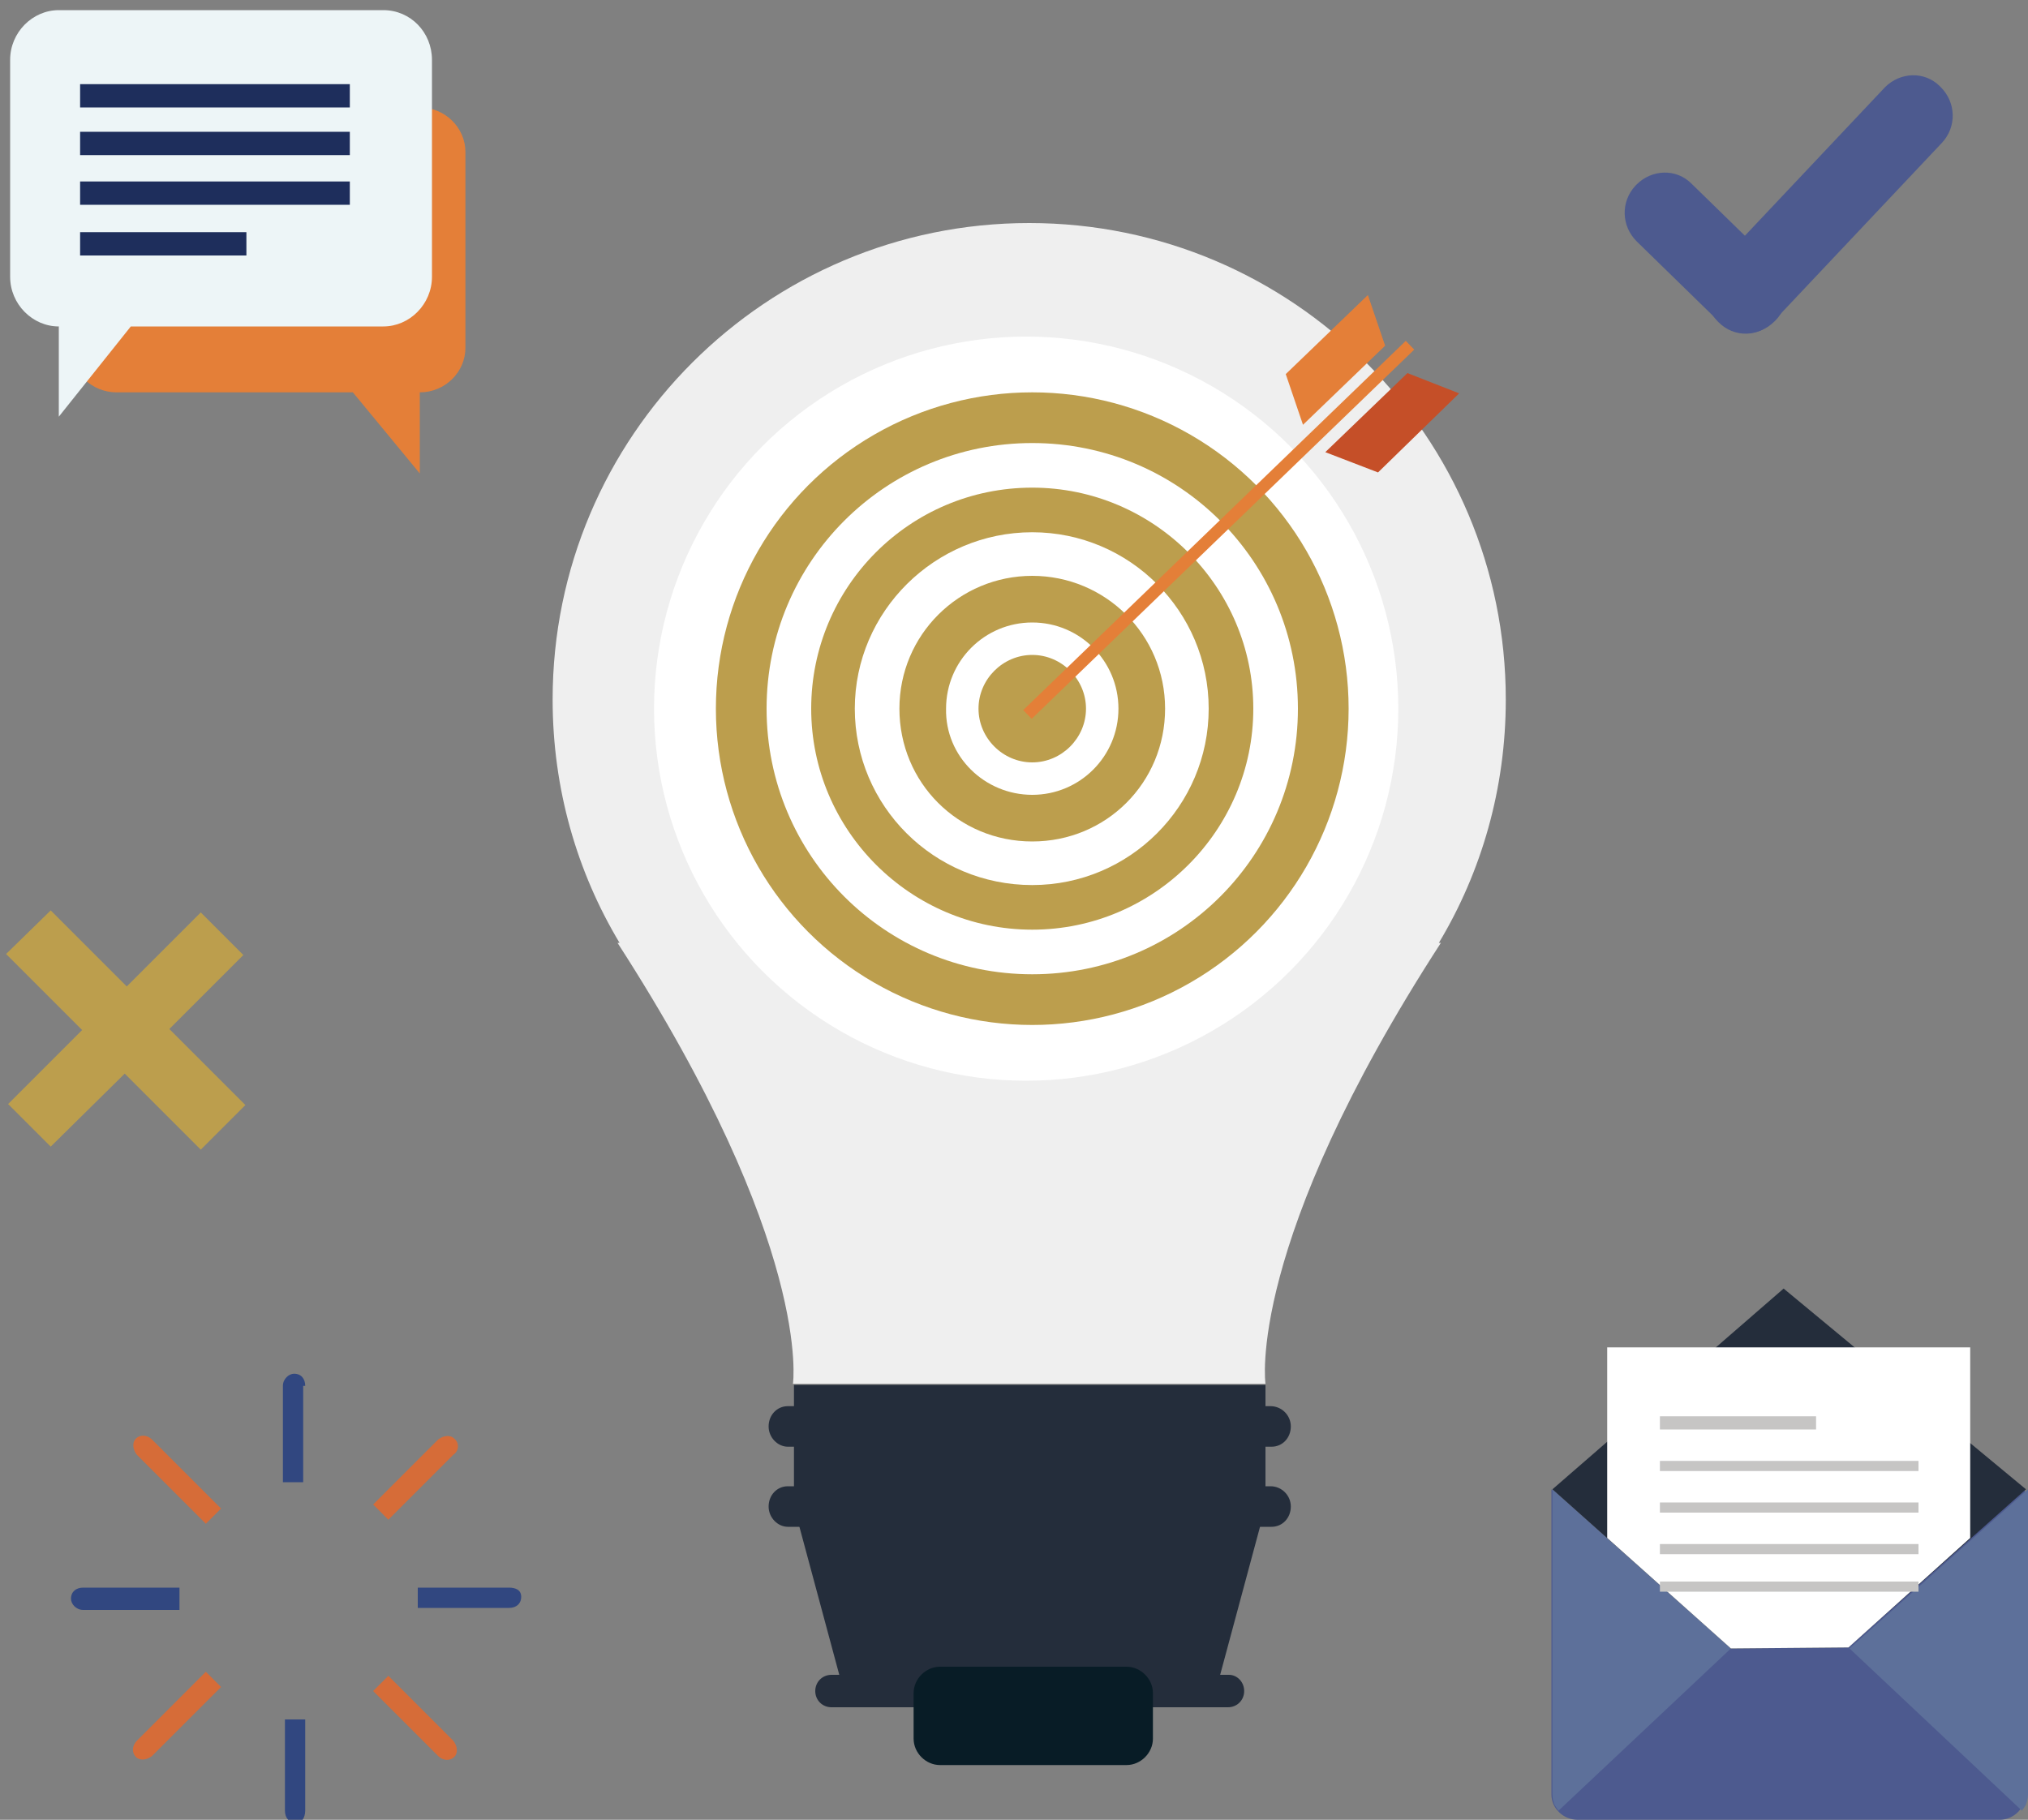 <?xml version="1.0" encoding="utf-8"?>
<!-- Generator: Adobe Illustrator 27.8.0, SVG Export Plug-In . SVG Version: 6.00 Build 0)  -->
<svg version="1.1" id="Layer_1" xmlns="http://www.w3.org/2000/svg" xmlns:xlink="http://www.w3.org/1999/xlink" x="0px" y="0px"
	 viewBox="0 0 200 179.5" style="enable-background:new 0 0 200 179.5;" xml:space="preserve">
<rect x="0" y="0" width="200" height="179.5" fill="#808080" stroke="none"/>
<style type="text/css">
	.st0{display:none;}
	.st1{display:inline;}
	.st2{fill:#E6E1E4;}
	.st3{fill:#F1F0F1;}
	.st4{fill:#C2DAF1;}
	.st5{fill:#7A98A1;}
	.st6{fill:#8EB0C1;}
	.st7{fill:#799CA5;}
	.st8{fill:#F16E22;}
	.st9{fill:#D6E0E5;}
	.st10{fill:#F7961D;}
	.st11{fill:#FFFFFF;}
	.st12{fill:#F37920;}
	.st13{fill:#D4E2E5;}
	.st14{fill:#314780;}
	.st15{fill:#00545C;}
	.st16{fill:#1E2E5C;}
	.st17{display:inline;fill:#242D3B;}
	.st18{display:inline;fill:#F7941D;}
	.st19{fill:#F7941D;}
	.st20{fill:#EFEFEF;}
	.st21{fill:#242D3B;}
	.st22{fill:#081C26;}
	.st23{fill:#BC9E4D;}
	.st24{fill:#D66C38;}
	.st25{fill:#4D5A8F;}
	.st26{fill:#5D709A;}
	.st27{fill:#C6C5C4;}
	.st28{fill:#E47F38;}
	.st29{fill:#C54F28;}
	.st30{fill:#EDF5F7;}
	.st31{fill-rule:evenodd;clip-rule:evenodd;fill:#4D5A8F;}
</style>
<g class="st0">
	<g class="st1">
		<path id="XMLID_328_" class="st2" d="M191.1,179.9H11.4c-1.6,0-5.2-1.9-5.2-4.2v-1.6c0-2.3,6.2-1,7.9-1l176.8-1.9
			c1.6,0,5.6,0.5,5.6,2.9v1.6C196.5,178,192.7,179.9,191.1,179.9z"/>
		<path id="XMLID_327_" class="st3" d="M176.2,128.5c-0.7,0-134.1,0-148.1,0c-0.8,0-1.3,0.3-1.5,0.7s-17,37-20.3,44
			c-0.3,0.8,0.1,1.2,1.4,1.2c19.9,0,186,0,187.4,0c1.5,0,1.5-0.8,1.3-1.5c-0.2-0.5-14.7-35.2-17.9-42.9
			C178,129.1,177.4,128.5,176.2,128.5z"/>
		<polygon id="XMLID_326_" class="st4" points="33.9,131 164.2,131 177.3,170.4 17.2,170.4 		"/>
		<path id="XMLID_325_" class="st5" d="M47.7,178.2h-23c-0.3,0-0.5-0.2-0.5-0.5V177c0-0.3,0.2-0.5,0.5-0.5h23c0.3,0,0.5,0.2,0.5,0.5
			v0.7C48.2,178,48,178.2,47.7,178.2z"/>
		<path id="XMLID_324_" class="st6" d="M47.3,178.5H24.5c-0.3,0-0.5-0.2-0.5-0.5v-0.7c0-0.3,0.2-0.5,0.5-0.5h22.8
			c0.3,0,0.5,0.2,0.5,0.5v0.7C47.8,178.2,47.6,178.5,47.3,178.5z"/>
		<path id="XMLID_323_" class="st4" d="M182.3,152.3h-6c-0.2,0-0.3-0.2-0.3-0.4l-2-4.8c0-0.2,0.1-0.4,0.3-0.4h6
			c0.2,0,0.3,0.2,0.3,0.4l2,4.8C182.6,152.1,182.5,152.3,182.3,152.3z"/>
		<path id="XMLID_322_" class="st7" d="M21.5,151.6l1.3,0.3c0,0,0.1-0.1,0.1-0.3l2.9-6.6c0-0.2,0-0.4,0-0.4l-1.3-0.3
			c0,0-0.1,0.1-0.1,0.3l-2.9,6.6C21.5,151.4,21.5,151.6,21.5,151.6z"/>
	</g>
	<g class="st1">
		<polygon class="st8" points="165.9,31.8 144.9,44 151.5,48.3 130.9,78.9 116.4,79.1 103.2,98.8 93.1,98.8 81.9,115.6 70.3,115.6 
			69.8,117.5 58.5,135.8 62.8,139.6 74.6,122.5 85.2,122.5 85.2,121.9 85.7,122.2 97.3,105.1 106.5,105.1 106.5,101.8 108.5,103.2 
			120.1,85.9 132.1,85.9 134.5,82.5 136.7,82.8 157.3,52 165.2,56.9 167.7,32.7 		"/>
		<polygon class="st9" points="49,158 43.6,155.2 69.7,115.6 74.2,115.6 		"/>
		<polygon class="st10" points="167.7,32.7 146.7,44.8 153.2,49 131.5,81.3 117.2,81.1 117.1,81.3 117.1,81.3 117.1,81.3 104,100.8 
			93.7,100.8 93.6,100.8 93.5,100.8 82.3,117.5 69.9,117.5 69.9,117.5 69.8,117.5 44.5,155.1 50.3,158.9 73.5,124.4 85.1,124.4 
			86,124.4 97.2,107.7 107.7,107.7 107.8,107.5 120.8,88.2 135.1,88.2 135.1,88.1 135.2,88.2 158.9,52.8 165.2,56.9 		"/>
		<rect x="145.7" y="82.5" class="st10" width="15.9" height="73.8"/>
		<rect x="122.4" y="96.2" class="st11" width="15.7" height="60"/>
		<rect x="98.7" y="115" class="st11" width="15.7" height="41.3"/>
		<rect x="75.2" y="129" class="st11" width="15.7" height="27.2"/>
		<polygon class="st8" points="159.5,80.5 143.6,80.5 145.7,82.5 161.6,82.5 		"/>
		<polygon class="st12" points="145.7,156.3 143.6,154.2 143.6,80.5 145.7,82.5 		"/>
		<polygon class="st13" points="137.1,94 121.4,94 122.4,96.2 138.1,96.2 		"/>
		<polygon class="st9" points="122.6,156.3 121.4,152.9 121.4,94 122.6,96.2 		"/>
		<polygon class="st13" points="115.4,112.5 99.7,112.5 98.7,115 114.3,115 		"/>
		<polygon class="st9" points="115.4,153 114.3,156.3 114.3,115 115.4,112.5 		"/>
		<polygon class="st13" points="93.2,126.9 77.5,126.9 75.2,129 90.9,129 		"/>
		<polygon class="st9" points="93.2,152.9 90.9,156.3 90.9,129 93.2,126.9 		"/>
		<g>
			<path class="st14" d="M69.7,151.1v3.8c-3.7-1.5-8.4-2.6-13.7-3.1v7.1H29.6c0,0-1.3-1.2-2.5-1.6V169c4.7,3.5,13.6,5.8,23.6,5.8
				c14.7,0,26.6-4.9,27.3-11.1l0,0V151h-8.3V151.1z"/>
			<rect x="30.3" y="144.1" class="st15" width="21.1" height="13.7"/>
			<path class="st8" d="M26.8,153.2c0.1,0,0.2-0.1,0.3-0.1c0,0-3.5,15.4-4.8,14.6c-2.2-1.4-3.5-3.1-3.8-5.6l0,0v-11.6l8.3-1.1V153.2
				z"/>
			<path class="st10" d="M23.9,143.6c-3.4,1.9-5.4,4.5-5.4,7.3c0,2.3,1.4,4.5,3.8,6.3l23.4-5.4L23.9,143.6z"/>
			<path class="st9" d="M38.2,173.6c3.8,0.8,8.1,1.3,12.7,1.3c5.7,0,11-0.7,15.4-2v-19.3c-2.8-0.8-6-1.4-9.4-1.7h-0.6v7.1h-18v14.6
				L38.2,173.6L38.2,173.6z"/>
			<path class="st16" d="M50.7,140.2c-8.1,0-15.4,1.5-20.4,3.9l20.9,7.9L27,157.5c4.7,3.5,13.6,6,23.6,6c15.1,0,27.4-5.2,27.4-11.6
				C78,145.4,65.8,140.2,50.7,140.2z"/>
			<polygon class="st12" points="27,157.5 45.7,153.3 45.7,151.7 22.3,157.2 22.3,167.7 27,166.6 			"/>
			<path class="st9" d="M43.9,159.1H29.6c0,0-1.3-1.2-2.5-1.6v11.7c3.6,2.7,9.7,4.6,16.8,5.4V159.1z"/>
			<path class="st11" d="M51.2,152l-24.1,5.5c3.6,2.7,9.7,4.8,16.9,5.6L51.2,152z"/>
			<path class="st11" d="M50.8,163.5c5.6,0,10.8-0.7,15.2-2L51.2,152l0,0l-7.3,11.1C46.1,163.4,48.4,163.5,50.8,163.5z"/>
		</g>
		<g>
			<polygon id="XMLID_321_" class="st10" points="135.7,144.2 135.7,149.9 135.7,150.1 135.7,162.3 139.7,162.3 139.7,150.1 
				139.7,149.9 139.7,144.2 			"/>
			<rect id="XMLID_320_" x="135.7" y="154.5" class="st10" width="4" height="7.8"/>
			<polygon id="XMLID_319_" class="st10" points="130.2,152.5 130.2,153.3 130.2,158.4 130.2,159 130.2,162.3 134.1,162.3 
				134.1,159 134.1,158.4 134.1,153.3 134.1,152.5 134.1,129.7 130.2,129.7 			"/>
			<polygon id="XMLID_318_" class="st10" points="124.4,142 124.4,144.7 124.4,146.4 124.4,148.5 124.4,162.3 128.4,162.3 
				128.4,148.5 128.4,146.4 128.4,144.7 128.4,142 128.4,138.9 124.4,138.9 			"/>
			<polygon id="XMLID_317_" class="st10" points="118.6,152.8 118.6,152.9 118.6,162.3 122.6,162.3 122.6,152.9 122.6,152.8 
				122.6,148.4 118.6,148.4 			"/>
			<rect id="XMLID_316_" x="118.6" y="156.3" class="st10" width="4" height="6"/>
			<polygon id="XMLID_315_" class="st10" points="113.1,154.8 113.1,155.4 113.1,159.3 113.1,159.7 113.1,162.3 117.1,162.3 
				117.1,159.7 117.1,159.3 117.1,155.4 117.1,154.8 117.1,137.2 113.1,137.2 			"/>
			<polygon id="XMLID_314_" class="st10" points="101.6,146.7 101.6,148.8 101.6,150.1 101.6,151.6 101.6,162.3 105.6,162.3 
				105.6,151.6 105.6,150.1 105.6,148.8 105.6,146.7 105.6,144.3 101.6,144.3 			"/>
			<polygon id="XMLID_313_" class="st10" points="107.3,146.7 107.3,148.8 107.3,150.1 107.3,151.6 107.3,162.3 111.3,162.3 
				111.3,151.6 111.3,150.1 111.3,148.8 111.3,146.7 111.3,144.3 107.3,144.3 			"/>
			<circle class="st10" cx="103.6" cy="139.9" r="0.7"/>
			<circle class="st10" cx="115.1" cy="132.7" r="0.7"/>
			<circle class="st10" cx="120.6" cy="143.2" r="0.7"/>
			<circle class="st10" cx="126.4" cy="134.1" r="0.7"/>
			<circle class="st10" cx="132.2" cy="123.5" r="0.7"/>
			
				<rect x="102.5" y="136.2" transform="matrix(0.849 -0.529 0.529 0.849 -55.573 78.485)" class="st10" width="13.6" height="0.2"/>
			
				<rect x="117.7" y="132" transform="matrix(0.881 -0.473 0.473 0.881 -51.165 72.032)" class="st10" width="0.2" height="11.7"/>
			
				<rect x="118.1" y="138.5" transform="matrix(0.541 -0.841 0.841 0.541 -59.889 167.514)" class="st10" width="10.8" height="0.2"/>
			
				<rect x="123.3" y="128.7" transform="matrix(0.477 -0.879 0.879 0.477 -45.596 180.906)" class="st10" width="12" height="0.2"/>
		</g>
	</g>
</g>
<g class="st0">
	<path id="XMLID_38_" class="st17" d="M44.6,103c7.9,0.8,16.2-0.8,23.5-5.1C86,87.3,91.7,64.2,80.7,46.4l0,0
		c-6.5-10.5-17.3-16.9-28.8-18.1l0.8-8.6c14.1,1.5,27.5,9.3,35.4,22.2c13.5,21.9,6.5,50.2-15.5,63.3c-9,5.3-19.1,7.3-28.9,6.3
		L44.6,103z M23.8,26.1c9-5.3,19.1-7.3,28.9-6.3l-0.8,8.6c-7.9-0.8-16.2,0.8-23.5,5.1C10.5,44.1,4.8,67.1,15.8,84.9
		c6.5,10.5,17.3,16.9,28.8,18.1l-0.8,8.6c-14.1-1.5-27.5-9.3-35.4-22.2C-5.1,67.5,1.8,39.1,23.8,26.1z"/>
	<polygon id="XMLID_37_" class="st17" points="122.4,14.4 129,25.1 90.1,48.1 83.5,37.4 	"/>
	<path id="XMLID_36_" class="st17" d="M136.1,1.9c4.8-2.8,11-1.3,13.9,3.4s1.4,10.8-3.4,13.7L110,40.8c-4.8,2.8-11,1.3-13.9-3.4
		s-1.4-10.9,3.4-13.7L136.1,1.9z"/>
	<polygon id="XMLID_35_" class="st17" points="119.4,16.2 126,26.9 101.3,41.5 94.7,30.8 	"/>
	<path id="XMLID_34_" class="st18" d="M136.1,1.9c4.8-2.8,11-1.3,13.9,3.4s1.4,10.8-3.4,13.7L110,40.8c-2.7,1.6-5.9,1.8-8.7,0.8
		l-6.6-10.7c0.4-2.9,2-5.6,4.8-7.2L136.1,1.9z"/>
	<g id="XMLID_29_" class="st1">
		<g id="XMLID_30_">
			<path id="XMLID_31_" class="st19" d="M66,54.3l2.6-3.4l-1.9-2.5l-4,1.7c-0.6-0.6-1.3-1.2-2-1.7l1.1-4.2l-2.7-1.6l-3,3.1
				c-0.9-0.4-1.8-0.7-2.7-0.9l-0.5-4.3l-3.1-0.4l-1.6,4.1c-0.9,0-1.8,0.1-2.6,0.2l-2.1-3.7l-3,0.8v4.3c-0.9,0.4-1.8,0.8-2.6,1.3
				l-3.4-2.6L32,46.4l1.7,4c-0.6,0.6-1.2,1.3-1.7,2l-4.2-1.1L26.2,54l3.1,3c-0.4,0.9-0.7,1.8-0.9,2.7L24,60.1l-0.4,3.1l4.1,1.6
				c0,0.9,0.1,1.8,0.2,2.6l-3.7,2.1l0.8,3h4.3c0.4,0.9,0.8,1.8,1.3,2.6L28,78.5l1.9,2.5l4-1.7c0.6,0.6,1.3,1.2,2,1.7l-1.1,4.2
				l2.7,1.6l3-3.1c0.9,0.4,1.8,0.7,2.7,0.9l0.5,4.3l3.1,0.4l1.6-4.1c0.9,0,1.8-0.1,2.6-0.2l2.1,3.7l3-0.8v-4.3
				c0.9-0.4,1.8-0.8,2.6-1.3l3.4,2.6l2.5-1.9l-1.7-4c0.6-0.6,1.2-1.3,1.7-2l4.2,1.1l1.6-2.7l-3.1-3c0.4-0.9,0.7-1.8,0.9-2.7l4.3-0.5
				l0.4-3.1l-4.1-1.6c0-0.9-0.1-1.8-0.2-2.6l3.7-2.1l-0.8-3h-4.3C66.9,56,66.5,55.1,66,54.3z M63.9,66.7c-1.1,8.7-9,14.8-17.7,13.7
				c-8.7-1.1-14.8-9-13.7-17.7s9-14.8,17.7-13.7C58.9,50.1,65,58,63.9,66.7z"/>
		</g>
	</g>
</g>
<g>
	<g>
		<path class="st20" d="M141.9,93c4.2-7,6.6-15.2,6.6-24c0-25.9-21-47-47-47c-25.9,0-47,21-47,47c0,8.8,2.4,17,6.6,24h-0.2
			c19.3,29.9,17.3,43.5,17.3,43.5h23.4h23.2c0,0-2-13.7,17.3-43.5H141.9z"/>
	</g>
	<g>
		<g>
			<polygon class="st21" points="101.6,136.6 78.3,136.6 78.3,148.6 83.2,166.8 101.6,166.8 119.9,166.8 124.8,148.6 124.8,136.6 
							"/>
		</g>
		<g>
			<g>
				<path class="st21" d="M127.3,140.7c0,1.1-0.8,2-1.9,2H77.7c-1,0-1.9-0.9-1.9-2l0,0c0-1.1,0.8-2,1.9-2h47.6
					C126.4,138.7,127.3,139.6,127.3,140.7L127.3,140.7z"/>
			</g>
			<g>
				<path class="st21" d="M127.3,148.6c0,1.1-0.8,2-1.9,2H77.7c-1,0-1.9-0.9-1.9-2l0,0c0-1.1,0.8-2,1.9-2h47.6
					C126.4,146.6,127.3,147.5,127.3,148.6L127.3,148.6z"/>
			</g>
			<g>
				<path class="st21" d="M122.7,166.8c0,0.9-0.7,1.6-1.6,1.6H82c-0.9,0-1.6-0.7-1.6-1.6l0,0c0-0.9,0.7-1.6,1.6-1.6h39.2
					C122,165.2,122.7,165.9,122.7,166.8L122.7,166.8z"/>
			</g>
		</g>
	</g>
	<circle class="st11" cx="101.2" cy="69.9" r="36.7"/>
	<path class="st22" d="M111.1,174.1H92.7c-1.4,0-2.6-1.2-2.6-2.6V167c0-1.4,1.2-2.6,2.6-2.6h18.4c1.4,0,2.6,1.2,2.6,2.6v4.5
		C113.7,172.9,112.5,174.1,111.1,174.1z"/>
	<g id="XMLID_218_">
		<path id="XMLID_219_" class="st23" d="M12.3,105.9L5,113.1l-4.2-4.2l7.3-7.3l-7.5-7.5L5,89.8l7.5,7.5l7.3-7.3l4.2,4.2l-7.3,7.3
			l7.5,7.5l-4.4,4.4L12.3,105.9z"/>
	</g>
	<g>
		<path id="XMLID_217_" class="st14" d="M30.1,136.7c0-0.7-0.4-1.2-1.1-1.2c-0.5,0-1.1,0.5-1.1,1.2v9.5h2v-9.5H30.1z"/>
		<path id="XMLID_216_" class="st14" d="M30.1,178.6v-9h-2v9c0,0.7,0.4,1.2,1.1,1.2C29.7,179.9,30.1,179.3,30.1,178.6z"/>
		<path id="XMLID_215_" class="st14" d="M7,157.7c0,0.5,0.5,1.1,1.2,1.1h9.5v-2.2H8.2C7.5,156.6,7,157,7,157.7z"/>
		<path id="XMLID_214_" class="st14" d="M50.2,156.6h-9v2h9c0.7,0,1.2-0.4,1.2-1.1S50.8,156.6,50.2,156.6z"/>
		<path id="XMLID_213_" class="st24" d="M21.8,148.8L15,142c-0.5-0.5-1.2-0.5-1.6-0.1c-0.4,0.4-0.3,1.1,0.1,1.6l6.8,6.8L21.8,148.8z
			"/>
		<path id="XMLID_212_" class="st24" d="M38.3,165.3l-1.5,1.5l6.4,6.4c0.5,0.5,1.2,0.5,1.6,0.1s0.3-1.1-0.1-1.6L38.3,165.3z"/>
		<path id="XMLID_211_" class="st24" d="M20.3,164.9l-6.8,6.8c-0.5,0.5-0.5,1.2-0.1,1.6c0.4,0.4,1.1,0.3,1.6-0.1l6.8-6.8L20.3,164.9
			z"/>
		<path id="XMLID_210_" class="st24" d="M44.8,141.9c-0.4-0.4-1.1-0.3-1.6,0.1l-6.4,6.4l1.5,1.5l6.4-6.4
			C45.3,143.1,45.3,142.3,44.8,141.9z"/>
	</g>
	<g>
		<path class="st25" d="M197.2,179.5h-41.6c-1.4,0-2.6-1.1-2.6-2.5v-30.1l17.6,15.7l11.6-0.1l17.5-15.6V177
			C199.8,178.3,198.6,179.5,197.2,179.5z"/>
		<path class="st26" d="M153.7,178.6c0,0-0.3-0.4-0.4-0.6c-0.1-0.3-0.2-0.6-0.2-1v-30.1l17.6,15.7L153.7,178.6z"/>
		<path class="st26" d="M199.4,178.6c0,0,0.3-0.4,0.4-0.6c0.1-0.3,0.2-0.6,0.2-1v-30.1l-17.6,15.7L199.4,178.6z"/>
		<polygon class="st21" points="175.9,127.1 153.1,146.9 170.7,162.6 182.3,162.5 199.8,146.9 		"/>
		<polygon class="st11" points="158.5,132.9 158.5,151.7 170.7,162.6 182.3,162.5 194.3,151.7 194.3,132.9 		"/>
		<g>
			<rect x="163.7" y="144.1" class="st27" width="25.5" height="1"/>
			<rect x="163.7" y="148.2" class="st27" width="25.5" height="1"/>
			<rect x="163.7" y="152.3" class="st27" width="25.5" height="1"/>
			<rect x="163.7" y="139.7" class="st27" width="15.4" height="1.3"/>
			<rect x="163.7" y="156" class="st27" width="25.5" height="1"/>
		</g>
	</g>
	<g>
		<circle id="XMLID_209_" class="st23" cx="101.8" cy="69.9" r="31.2"/>
		<path id="XMLID_206_" class="st11" d="M101.8,87.3c9.6,0,17.4-7.8,17.4-17.4s-7.8-17.4-17.4-17.4s-17.5,7.8-17.5,17.4
			S92.1,87.3,101.8,87.3z M101.8,56.8c7.2,0,13.1,5.8,13.1,13.1S109.1,83,101.8,83s-13.1-5.8-13.1-13.1S94.6,56.8,101.8,56.8z"/>
		<path id="XMLID_203_" class="st11" d="M101.8,96.1c14.5,0,26.2-11.7,26.2-26.2s-11.7-26.2-26.2-26.2S75.6,55.4,75.6,69.9
			S87.3,96.1,101.8,96.1z M101.8,48.1c12,0,21.8,9.8,21.8,21.8s-9.8,21.8-21.8,21.8S80,81.9,80,69.9S89.7,48.1,101.8,48.1z"/>
		<path id="XMLID_200_" class="st11" d="M101.8,78.4c4.7,0,8.5-3.8,8.5-8.5s-3.8-8.5-8.5-8.5s-8.5,3.8-8.5,8.5
			C93.2,74.6,97.1,78.4,101.8,78.4z M101.8,64.6c2.9,0,5.3,2.4,5.3,5.3s-2.4,5.3-5.3,5.3s-5.3-2.4-5.3-5.3S98.9,64.6,101.8,64.6z"/>
		
			<rect id="XMLID_199_" x="93.9" y="51.7" transform="matrix(0.72 -0.695 0.695 0.72 -2.631 98.076)" class="st28" width="52.4" height="1.2"/>
		<polygon id="XMLID_198_" class="st28" points="136.6,34.1 128.5,41.9 126.8,36.9 134.9,29.1 		"/>
		<polygon id="XMLID_197_" class="st29" points="138.8,36.8 130.7,44.6 135.9,46.6 143.9,38.8 		"/>
	</g>
	<g>
		<path class="st28" d="M11.5,10.6h29.9c2.5,0,4.5,2,4.5,4.4v19.3c0,2.4-2,4.4-4.5,4.4v8l-6.6-8H11.5c-2.5,0-4.5-2-4.5-4.4V15
			C7,12.6,9,10.6,11.5,10.6z"/>
		<path class="st30" d="M37.8,1h-32C3.2,1,1,3.2,1,5.9v21.4c0,2.7,2.2,4.9,4.8,4.9v8.9l7.1-8.9h24.9c2.6,0,4.8-2.2,4.8-4.9V5.9
			C42.6,3.2,40.5,1,37.8,1z"/>
		<g>
			<rect x="7.9" y="13" class="st16" width="26.6" height="2.3"/>
			<g>
				<rect x="7.9" y="8.3" class="st16" width="26.6" height="2.3"/>
				<rect x="7.9" y="17.9" class="st16" width="26.6" height="2.3"/>
				<rect x="7.9" y="22.9" class="st16" width="16.4" height="2.3"/>
			</g>
		</g>
	</g>
	<g>
		<path class="st31" d="M169.5,31.8l-0.1-0.1c-1.5-1.5-1.6-3.9-0.1-5.5l16.6-17.6c1.5-1.5,3.9-1.6,5.4-0.1l0.1,0.1
			c1.5,1.5,1.6,3.9,0.1,5.5l-16.6,17.6C173.4,33.3,171,33.3,169.5,31.8z"/>
		<path class="st31" d="M175.1,31.6l-0.1,0.1c-1.5,1.5-3.9,1.6-5.4,0.1l-8.2-8c-1.5-1.5-1.6-3.9-0.1-5.5l0.1-0.1
			c1.5-1.5,3.9-1.6,5.4-0.1l8.2,8C176.5,27.6,176.6,30.1,175.1,31.6z"/>
	</g>
</g>
</svg>
